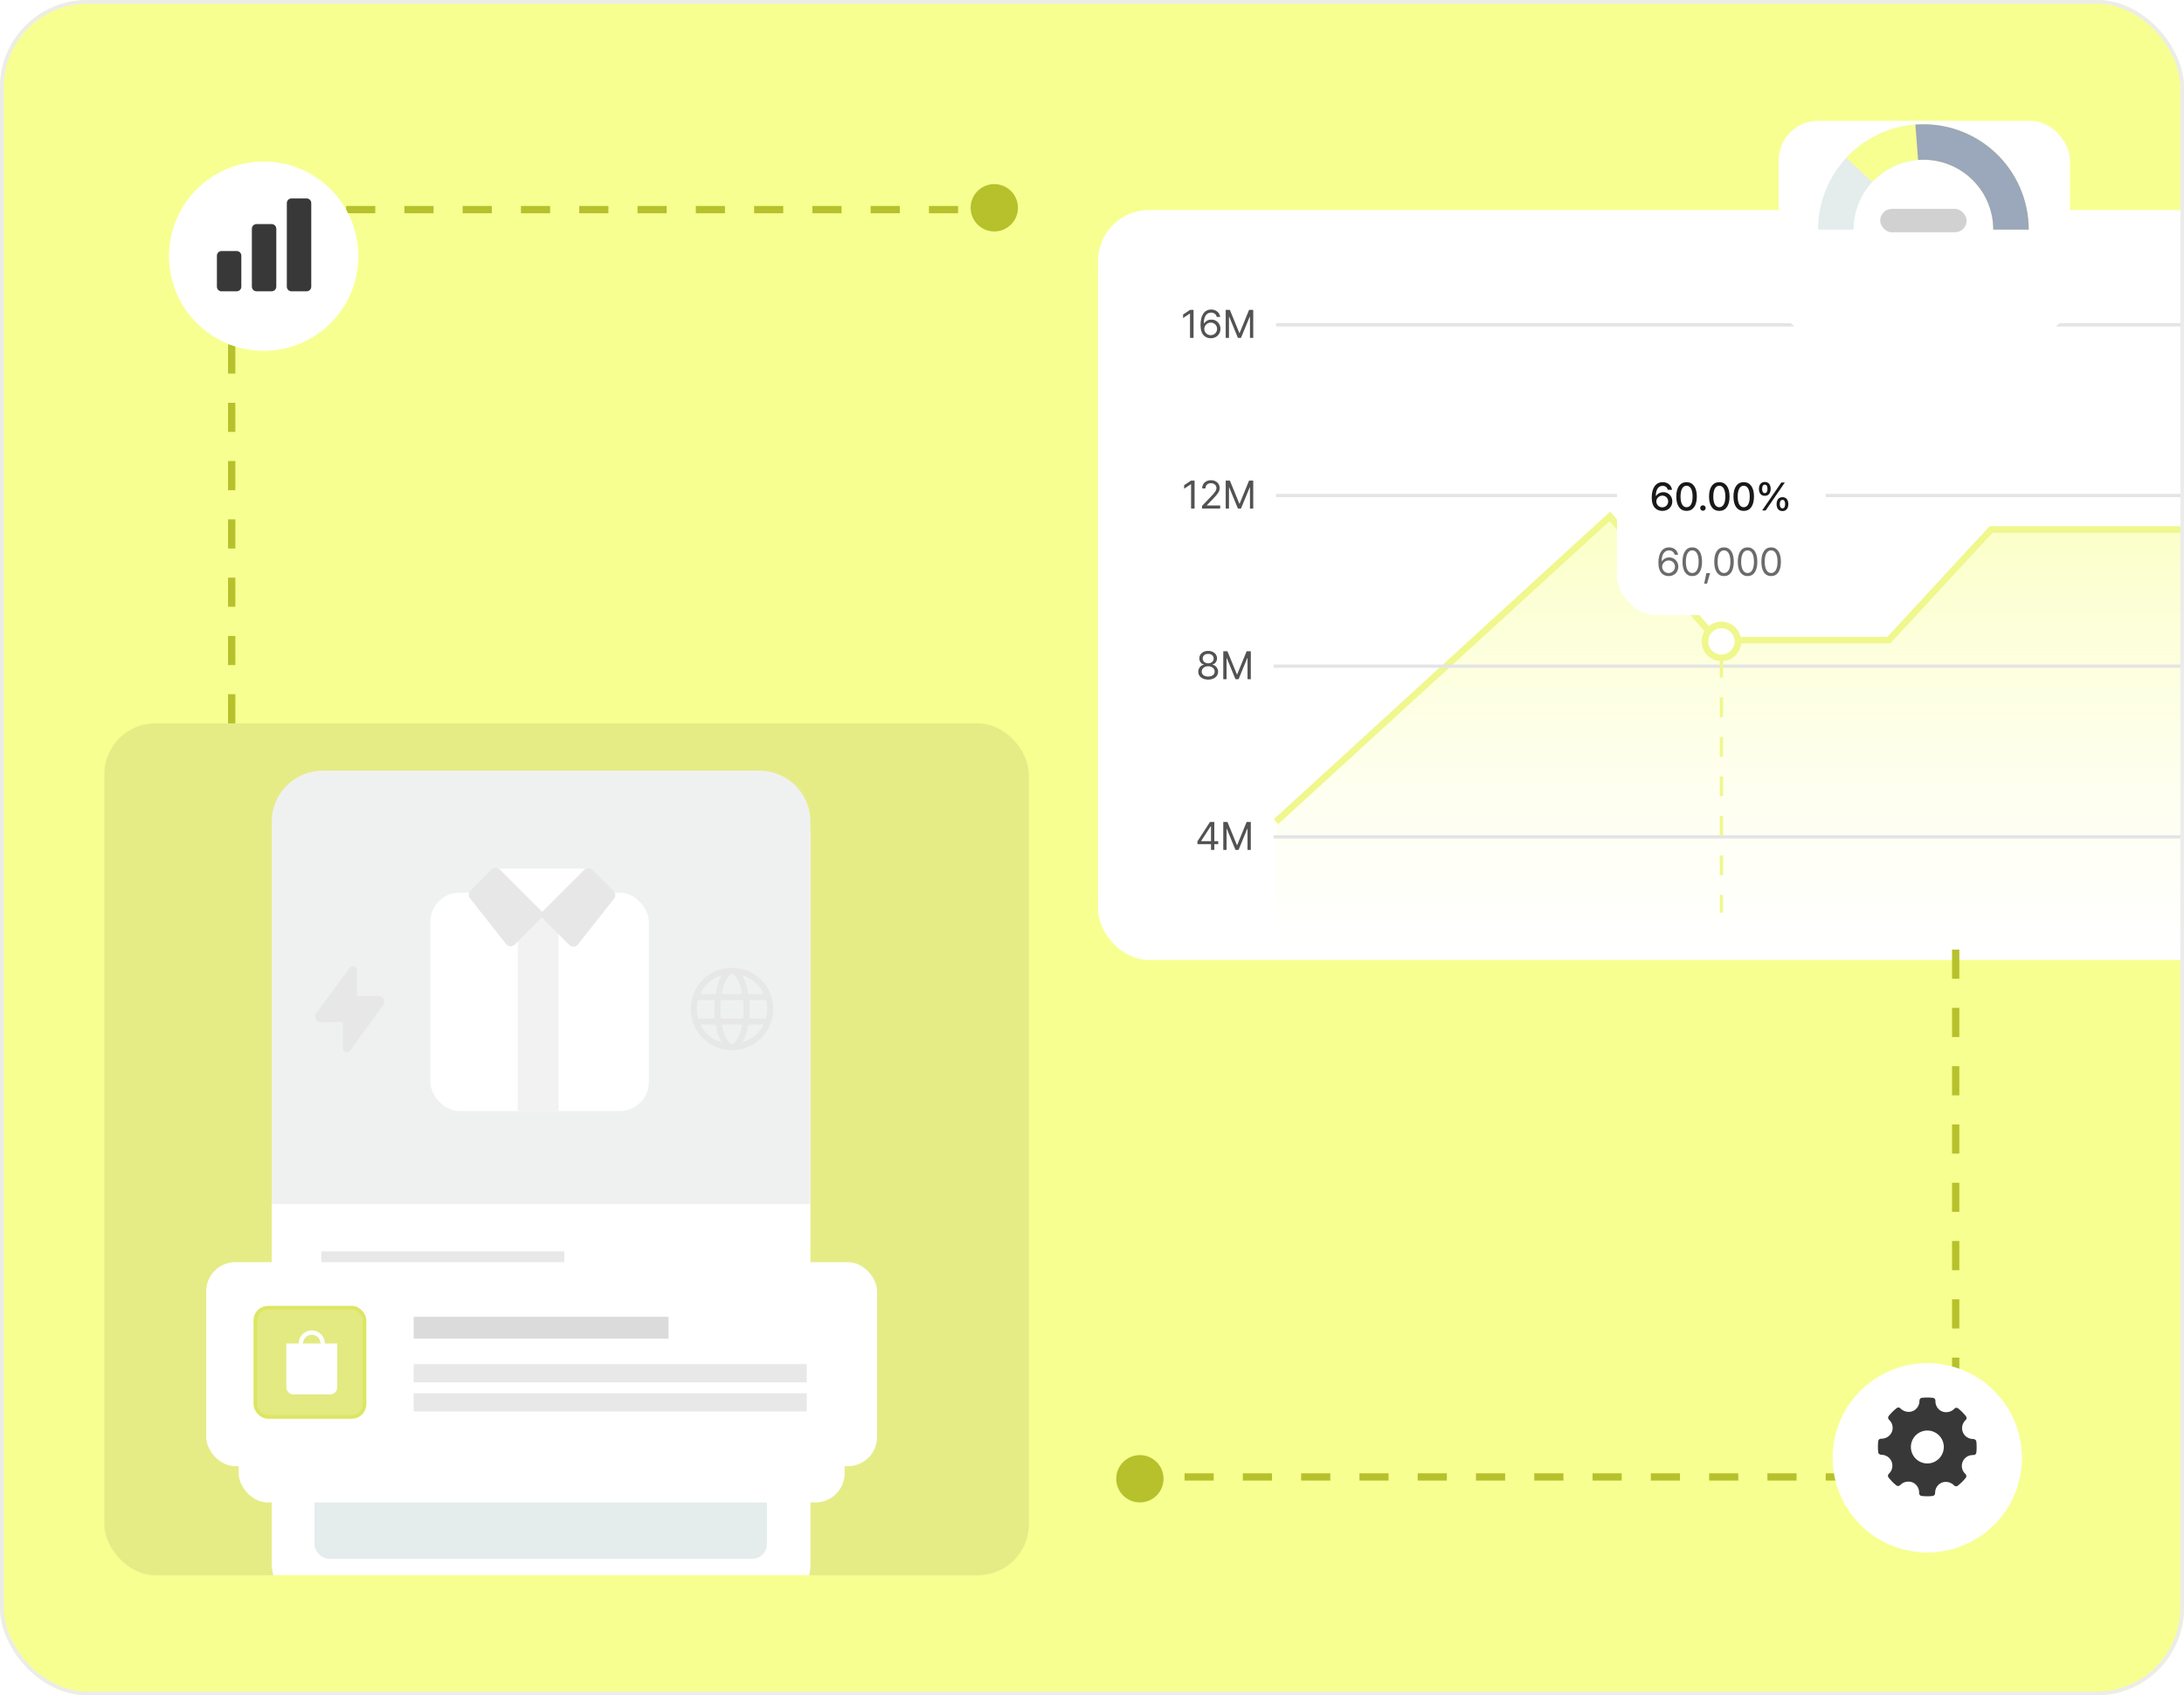 <svg width="335" height="260" viewBox="0 0 335 260" fill="none" xmlns="http://www.w3.org/2000/svg">
<g clip-path="url(#clip0_4714_85732)">
<rect width="335" height="260" rx="13.4" fill="#F7FF91"/>
<g clip-path="url(#clip1_4714_85732)">
<rect x="16" y="110.941" width="141.817" height="130.65" rx="7.817" fill="#E5EC86"/>
<g filter="url(#filter0_d_4714_85732)">
<rect x="41.676" y="118.203" width="82.633" height="127.3" rx="7.817" fill="white"/>
</g>
<rect x="48.23" y="227.1" width="69.411" height="11.954" rx="2.233" fill="#E4ECEC"/>
<rect x="49.281" y="191.926" width="37.277" height="6.989" fill="#E8E8E8"/>
<rect x="49.387" y="206.541" width="64.784" height="3.471" fill="#F2F2F2"/>
<rect x="49.387" y="212.709" width="38.176" height="3.471" fill="#F2F2F2"/>
<path d="M41.68 126.018C41.68 121.701 45.179 118.201 49.496 118.201H116.496C120.813 118.201 124.313 121.701 124.313 126.018V184.643H41.68V126.018Z" fill="#EFF1F1"/>
<rect x="66.023" y="136.906" width="33.5" height="33.5" rx="4.467" fill="white"/>
<rect x="79.422" y="136.906" width="6.253" height="33.5" fill="#F2F2F2"/>
<rect x="76.074" y="133.225" width="14.293" height="7.593" fill="white"/>
<path d="M75.4 133.348C75.748 133 76.314 133 76.663 133.348L83.569 140.255L78.959 144.865C78.581 145.243 77.957 145.207 77.626 144.787L72.089 137.774C71.809 137.419 71.839 136.909 72.159 136.589L75.4 133.348Z" fill="#E7E7E7"/>
<path d="M90.874 133.409C90.525 133.06 89.959 133.06 89.611 133.409L82.704 140.315L87.315 144.926C87.693 145.304 88.316 145.267 88.648 144.848L94.184 137.835C94.465 137.479 94.435 136.97 94.115 136.65L90.874 133.409Z" fill="#E7E7E7"/>
<path d="M58.891 153.215C58.745 152.929 58.459 152.755 58.14 152.755L54.749 152.757L54.747 148.752C54.747 148.494 54.583 148.264 54.334 148.185C54.09 148.105 53.818 148.19 53.663 148.396L48.485 155.43C48.298 155.688 48.27 156.025 48.41 156.311C48.556 156.597 48.842 156.775 49.161 156.775L52.575 156.773L52.611 160.797C52.611 161.055 52.78 161.285 53.029 161.364C53.089 161.383 53.15 161.393 53.211 161.393C53.399 161.392 53.582 161.303 53.694 161.144L58.821 154.096C59.008 153.838 59.036 153.501 58.891 153.215Z" fill="#E7E7E7"/>
<path fill-rule="evenodd" clip-rule="evenodd" d="M112.282 161.075C115.778 161.073 118.611 158.237 118.609 154.74C118.607 151.243 115.771 148.41 112.274 148.412C108.777 148.414 105.944 151.251 105.946 154.748C105.948 158.244 108.785 161.077 112.282 161.075ZM112.281 160.137C112.338 160.137 112.472 160.114 112.678 159.91C112.889 159.702 113.121 159.354 113.337 158.851C113.542 158.372 113.714 157.791 113.839 157.136L110.72 157.137C110.845 157.793 111.018 158.373 111.224 158.852C111.44 159.355 111.673 159.702 111.884 159.91C112.09 160.114 112.224 160.137 112.281 160.137ZM117.114 157.134C116.461 158.453 115.283 159.468 113.853 159.904C114.269 159.212 114.597 158.253 114.792 157.135L117.114 157.134ZM117.474 156.195L114.92 156.197C114.967 155.73 114.992 155.243 114.991 154.742C114.991 154.276 114.969 153.821 114.928 153.383L117.498 153.381C117.611 153.816 117.671 154.271 117.671 154.741C117.672 155.245 117.603 155.733 117.474 156.195ZM117.158 152.444L114.806 152.445C114.612 151.286 114.275 150.293 113.847 149.582C115.312 150.027 116.513 151.078 117.158 152.444ZM110.708 159.905C110.292 159.214 109.963 158.256 109.766 157.138L107.444 157.139C108.099 158.458 109.278 159.471 110.708 159.905ZM107.084 156.201L109.637 156.2C109.59 155.733 109.565 155.246 109.564 154.745C109.564 154.279 109.585 153.824 109.626 153.386L107.056 153.387C106.944 153.822 106.884 154.277 106.884 154.747C106.885 155.251 106.954 155.739 107.084 156.201ZM107.395 152.449L109.747 152.448C109.94 151.289 110.275 150.295 110.702 149.584C109.238 150.031 108.038 151.083 107.395 152.449ZM112.275 149.35C112.332 149.35 112.465 149.373 112.672 149.577C112.883 149.785 113.116 150.132 113.332 150.636C113.547 151.137 113.727 151.751 113.854 152.446L110.699 152.447C110.825 151.752 111.004 151.139 111.219 150.637C111.434 150.133 111.667 149.786 111.877 149.578C112.084 149.374 112.217 149.35 112.275 149.35ZM114.053 154.743C114.054 155.249 114.027 155.736 113.977 156.197L110.58 156.199C110.53 155.738 110.503 155.251 110.502 154.745C110.502 154.273 110.525 153.818 110.569 153.385L113.985 153.383C114.029 153.816 114.053 154.271 114.053 154.743Z" fill="#E7E7E7"/>
<g filter="url(#filter1_d_4714_85732)">
<rect x="36.609" y="200.383" width="92.944" height="27.811" rx="4.467" fill="white"/>
</g>
<g filter="url(#filter2_d_4714_85732)">
<rect x="31.629" y="191.344" width="102.902" height="31.288" rx="4.467" fill="white"/>
<rect x="39.166" y="198.324" width="16.75" height="16.75" rx="1.954" fill="#E3EA81" stroke="#DCE662" stroke-width="0.558"/>
<path d="M44.249 204.151H51.396V210.516C51.396 210.948 51.046 211.298 50.614 211.298H45.031C44.599 211.298 44.249 210.948 44.249 210.516V204.151Z" fill="white" stroke="white" stroke-width="0.67"/>
<path d="M49.498 206.049V203.816C49.498 202.891 48.748 202.141 47.823 202.141V202.141C46.898 202.141 46.148 202.891 46.148 203.816V206.049" stroke="white" stroke-width="0.67"/>
<rect x="63.453" y="199.719" width="39.083" height="3.35" fill="#DBDBDB"/>
<rect x="63.453" y="206.977" width="60.3" height="2.792" fill="#E8E8E8"/>
<rect x="63.453" y="211.443" width="60.3" height="2.792" fill="#E8E8E8"/>
</g>
</g>
<g filter="url(#filter3_dd_4714_85732)">
<rect x="168.422" y="30.541" width="208.817" height="115.017" rx="7.817" fill="white"/>
</g>
<path d="M35.539 110.941V48.338C35.539 39.396 42.788 32.147 51.731 32.147H148.322" stroke="#B6C12C" stroke-width="1.117" stroke-dasharray="4.47 4.47"/>
<g filter="url(#filter4_dd_4714_85732)">
<circle cx="40.446" cy="37.614" r="14.517" fill="white"/>
</g>
<path d="M36.304 38.5H33.982C33.589 38.5 33.27 38.819 33.27 39.212V43.966C33.27 44.36 33.589 44.678 33.982 44.678H36.304C36.698 44.678 37.017 44.36 37.017 43.966V39.212C37.017 38.819 36.698 38.5 36.304 38.5Z" fill="#383838"/>
<path d="M41.668 34.365H39.345C38.952 34.365 38.633 34.684 38.633 35.078V43.962C38.633 44.355 38.952 44.675 39.345 44.675H41.668C42.061 44.675 42.38 44.355 42.38 43.962V35.078C42.38 34.684 42.061 34.365 41.668 34.365Z" fill="#383838"/>
<path d="M47.031 30.434H44.709C44.315 30.434 43.996 30.753 43.996 31.146V43.966C43.996 44.36 44.315 44.679 44.709 44.679H47.031C47.425 44.679 47.743 44.36 47.743 43.966V31.146C47.743 30.753 47.425 30.434 47.031 30.434Z" fill="#383838"/>
<path d="M299.98 145.637L299.98 210.326C299.98 219.268 292.731 226.518 283.789 226.518L179.59 226.518" stroke="#B6C12C" stroke-width="1.117" stroke-dasharray="4.47 4.47"/>
<circle cx="152.512" cy="31.867" r="3.629" fill="#B6C12C"/>
<circle cx="174.844" cy="226.795" r="3.629" fill="#B6C12C"/>
<path d="M246.936 79.659L195.723 126.407V146.117H384.439V28.867L335.565 81.68H305.398L289.73 98.611H263.305L246.936 79.659Z" fill="url(#paint0_linear_4714_85732)"/>
<path d="M195.723 126.017L246.936 79.188L263.305 98.173H289.73L305.398 81.213H335.565L384.439 28.309" stroke="#EFF78D" stroke-width="1.011"/>
<path d="M183.075 47.529V51.818H182.535V48.086H182.512L181.469 48.779V48.24L182.535 47.529H183.075ZM185.711 51.878C184.967 51.869 184.147 51.427 184.147 49.84C184.147 48.32 184.769 47.47 185.776 47.47C186.531 47.47 187.058 47.935 187.168 48.608H186.641C186.543 48.228 186.253 47.944 185.776 47.944C185.071 47.944 184.647 48.545 184.65 49.579H184.704C184.95 49.221 185.343 49.01 185.806 49.01C186.567 49.01 187.204 49.603 187.204 50.432C187.204 51.241 186.614 51.886 185.711 51.878ZM184.721 50.444C184.724 50.947 185.136 51.407 185.711 51.41C186.265 51.407 186.685 50.971 186.688 50.438C186.685 49.911 186.282 49.481 185.723 49.478C185.16 49.481 184.727 49.938 184.721 50.444ZM188.009 47.529H188.649L190.095 51.06H190.148L191.593 47.529H192.233V51.818H191.73V48.578H191.688L190.355 51.818H189.881L188.548 48.578H188.513V51.818H188.009V47.529Z" fill="#525252"/>
<rect x="195.74" y="49.565" width="189.196" height="0.506" fill="#E4E4E4" style="mix-blend-mode:multiply"/>
<path d="M183.234 73.706V77.995H182.695V74.263H182.672L181.629 74.956V74.417L182.695 73.706H183.234ZM184.378 77.995L184.372 77.604L185.835 76.064C186.342 75.525 186.585 75.234 186.587 74.838C186.585 74.396 186.217 74.112 185.734 74.109C185.222 74.112 184.902 74.435 184.899 74.915H184.396C184.39 74.156 184.976 73.647 185.752 73.647C186.531 73.647 187.082 74.171 187.085 74.838C187.082 75.317 186.86 75.691 186.102 76.473L185.118 77.486V77.521H187.162V77.995H184.378ZM188.009 73.706H188.649L190.095 77.237H190.148L191.593 73.706H192.233V77.995H191.73V74.755H191.688L190.355 77.995H189.881L188.548 74.755H188.513V77.995H188.009V73.706Z" fill="#525252"/>
<rect x="195.74" y="75.742" width="189.196" height="0.506" fill="#E4E4E4" style="mix-blend-mode:multiply"/>
<path d="M185.32 104.231C184.416 104.231 183.794 103.73 183.797 103.034C183.794 102.48 184.18 102.021 184.668 101.944V101.92C184.242 101.823 183.96 101.429 183.963 100.961C183.96 100.306 184.535 99.823 185.32 99.823C186.102 99.823 186.676 100.306 186.682 100.961C186.676 101.429 186.392 101.823 185.972 101.92V101.944C186.457 102.021 186.842 102.48 186.848 103.034C186.842 103.73 186.214 104.231 185.32 104.231ZM184.331 103.004C184.322 103.455 184.704 103.76 185.32 103.763C185.933 103.76 186.315 103.455 186.315 103.004C186.315 102.53 185.897 102.181 185.32 102.181C184.745 102.181 184.322 102.53 184.331 103.004ZM184.479 101.002C184.482 101.434 184.828 101.728 185.32 101.731C185.809 101.728 186.161 101.434 186.161 101.002C186.161 100.573 185.82 100.282 185.32 100.285C184.81 100.282 184.482 100.573 184.479 101.002ZM187.636 99.882H188.276L189.721 103.413H189.775L191.22 99.882H191.86V104.171H191.356V100.931H191.315L189.982 104.171H189.508L188.175 100.931H188.14V104.171H187.636V99.882Z" fill="#525252"/>
<rect x="195.367" y="101.918" width="189.569" height="0.506" fill="#E4E4E4" style="mix-blend-mode:multiply"/>
<path d="M183.673 129.471V129.033L185.604 126.059H186.262V129.003H186.86V129.471H186.262V130.348H185.752V129.471H183.673ZM184.248 129.003H185.752V126.734H185.699L184.248 128.968V129.003ZM187.636 126.059H188.276L189.721 129.59H189.775L191.22 126.059H191.86V130.348H191.356V127.108H191.315L189.982 130.348H189.508L188.175 127.108H188.14V130.348H187.636V126.059Z" fill="#525252"/>
<rect x="195.367" y="128.095" width="189.569" height="0.506" fill="#E4E4E4" style="mix-blend-mode:multiply"/>
<g filter="url(#filter5_d_4714_85732)">
<rect x="247.992" y="66.24" width="32.11" height="26.066" rx="6.066" fill="white" shape-rendering="crispEdges"/>
<path d="M254.979 76.333C254.185 76.327 253.355 75.856 253.355 74.271C253.358 72.778 254.004 71.925 255.032 71.925C255.823 71.925 256.371 72.417 256.471 73.098H255.826C255.74 72.749 255.464 72.497 255.032 72.494C254.368 72.497 253.983 73.072 253.983 74.04H254.031C254.265 73.676 254.668 73.463 255.133 73.46C255.897 73.463 256.513 74.049 256.513 74.869C256.513 75.702 255.9 76.339 254.979 76.333ZM254.06 74.887C254.063 75.364 254.445 75.785 254.973 75.788C255.491 75.785 255.879 75.382 255.879 74.881C255.879 74.39 255.506 73.99 254.99 73.993C254.466 73.99 254.066 74.41 254.06 74.887ZM258.699 76.333C257.707 76.333 257.123 75.533 257.123 74.129C257.123 72.734 257.713 71.925 258.699 71.925C259.682 71.925 260.272 72.734 260.275 74.129C260.272 75.533 259.691 76.333 258.699 76.333ZM257.775 74.129C257.772 75.198 258.118 75.77 258.699 75.77C259.276 75.77 259.623 75.198 259.623 74.129C259.623 73.063 259.274 72.479 258.699 72.476C258.121 72.479 257.775 73.063 257.775 74.129ZM261.211 76.315C260.98 76.312 260.787 76.125 260.79 75.894C260.787 75.663 260.98 75.474 261.211 75.474C261.439 75.474 261.628 75.663 261.631 75.894C261.628 76.125 261.439 76.312 261.211 76.315ZM263.722 76.333C262.73 76.333 262.147 75.533 262.147 74.129C262.147 72.734 262.736 71.925 263.722 71.925C264.706 71.925 265.295 72.734 265.298 74.129C265.295 75.533 264.715 76.333 263.722 76.333ZM262.798 74.129C262.795 75.198 263.142 75.77 263.722 75.77C264.3 75.77 264.647 75.198 264.647 74.129C264.647 73.063 264.297 72.479 263.722 72.476C263.145 72.479 262.798 73.063 262.798 74.129ZM267.466 76.333C266.474 76.333 265.891 75.533 265.891 74.129C265.891 72.734 266.48 71.925 267.466 71.925C268.45 71.925 269.039 72.734 269.042 74.129C269.039 75.533 268.459 76.333 267.466 76.333ZM266.542 74.129C266.539 75.198 266.886 75.77 267.466 75.77C268.044 75.77 268.391 75.198 268.391 74.129C268.391 73.063 268.041 72.479 267.466 72.476C266.889 72.479 266.542 73.063 266.542 74.129ZM270.701 74.022C270.115 74.028 269.795 73.593 269.801 72.956C269.795 72.328 270.129 71.893 270.701 71.896C271.29 71.893 271.598 72.328 271.601 72.956C271.598 73.596 271.279 74.028 270.701 74.022ZM270.286 76.273L273.231 71.984H273.77L270.825 76.273H270.286ZM270.286 72.956C270.289 73.35 270.426 73.605 270.701 73.608C270.979 73.605 271.11 73.35 271.11 72.956C271.11 72.571 270.988 72.307 270.701 72.31C270.426 72.316 270.289 72.574 270.286 72.956ZM272.508 75.296C272.505 74.662 272.837 74.227 273.408 74.23C273.995 74.227 274.306 74.662 274.309 75.296C274.306 75.93 273.986 76.362 273.408 76.362C272.825 76.362 272.505 75.927 272.508 75.296ZM272.994 75.296C272.997 75.684 273.133 75.942 273.408 75.942C273.687 75.942 273.817 75.684 273.817 75.296C273.817 74.905 273.696 74.644 273.408 74.644C273.136 74.65 272.997 74.908 272.994 75.296Z" fill="#191919"/>
<path d="M255.943 86.333C255.2 86.324 254.379 85.882 254.379 84.295C254.379 82.775 255.001 81.925 256.008 81.925C256.764 81.925 257.291 82.39 257.4 83.063H256.873C256.775 82.683 256.485 82.399 256.008 82.399C255.303 82.399 254.88 83 254.883 84.034H254.936C255.182 83.676 255.576 83.465 256.038 83.465C256.799 83.465 257.436 84.058 257.436 84.887C257.436 85.696 256.846 86.342 255.943 86.333ZM254.954 84.899C254.957 85.403 255.368 85.862 255.943 85.865C256.497 85.862 256.918 85.426 256.921 84.893C256.918 84.366 256.515 83.936 255.955 83.933C255.392 83.936 254.96 84.393 254.954 84.899ZM259.574 86.333C258.624 86.333 258.073 85.533 258.076 84.129C258.073 82.737 258.63 81.925 259.574 81.925C260.516 81.925 261.073 82.737 261.073 84.129C261.073 85.533 260.525 86.333 259.574 86.333ZM258.591 84.129C258.594 85.24 258.952 85.859 259.574 85.859C260.194 85.859 260.555 85.24 260.552 84.129C260.555 83.018 260.191 82.39 259.574 82.387C258.958 82.39 258.594 83.018 258.591 84.129ZM262.305 85.876L261.843 87.488H261.405L261.731 85.876H262.305ZM264.444 86.333C263.493 86.333 262.942 85.533 262.945 84.129C262.942 82.737 263.499 81.925 264.444 81.925C265.386 81.925 265.943 82.737 265.943 84.129C265.943 85.533 265.395 86.333 264.444 86.333ZM263.461 84.129C263.464 85.24 263.822 85.859 264.444 85.859C265.063 85.859 265.424 85.24 265.422 84.129C265.424 83.018 265.06 82.39 264.444 82.387C263.828 82.39 263.464 83.018 263.461 84.129ZM268.058 86.333C267.107 86.333 266.556 85.533 266.559 84.129C266.556 82.737 267.113 81.925 268.058 81.925C269 81.925 269.556 82.737 269.556 84.129C269.556 85.533 269.009 86.333 268.058 86.333ZM267.074 84.129C267.077 85.24 267.436 85.859 268.058 85.859C268.677 85.859 269.038 85.24 269.035 84.129C269.038 83.018 268.674 82.39 268.058 82.387C267.442 82.39 267.077 83.018 267.074 84.129ZM271.671 86.333C270.721 86.333 270.17 85.533 270.173 84.129C270.17 82.737 270.726 81.925 271.671 81.925C272.613 81.925 273.17 82.737 273.17 84.129C273.17 85.533 272.622 86.333 271.671 86.333ZM270.688 84.129C270.691 85.24 271.049 85.859 271.671 85.859C272.29 85.859 272.652 85.24 272.649 84.129C272.652 83.018 272.287 82.39 271.671 82.387C271.055 82.39 270.691 83.018 270.688 84.129Z" fill="#6B6B6B"/>
</g>
<circle cx="264.047" cy="98.373" r="2.528" fill="white" stroke="#EFF78D" stroke-width="1.011"/>
<path d="M264.047 100.9L264.047 139.984" stroke="url(#paint1_linear_4714_85732)" stroke-width="0.506" stroke-dasharray="3.03 3.03"/>
<g filter="url(#filter6_dd_4714_85732)">
<rect x="272.832" y="11" width="44.667" height="32.942" rx="6.03" fill="white"/>
</g>
<rect x="288.398" y="32.037" width="13.256" height="3.59" rx="1.795" fill="#D1D1D1"/>
<path d="M311.182 35.212C311.182 30.927 309.48 26.818 306.451 23.788C303.421 20.759 299.311 19.057 295.027 19.057C290.742 19.057 286.633 20.759 283.603 23.788C280.573 26.818 278.871 30.927 278.871 35.212H284.314C284.314 32.371 285.443 29.646 287.452 27.637C289.461 25.628 292.186 24.499 295.027 24.499C297.868 24.499 300.593 25.628 302.602 27.637C304.611 29.646 305.74 32.371 305.74 35.212H311.182Z" fill="#E4ECEC"/>
<path d="M311.182 35.212C311.182 31.967 310.205 28.797 308.378 26.115C306.55 23.433 303.957 21.364 300.937 20.177C297.917 18.989 294.609 18.739 291.444 19.459C288.28 20.178 285.405 21.835 283.195 24.211L287.181 27.918C288.647 26.341 290.553 25.243 292.651 24.766C294.749 24.289 296.943 24.455 298.946 25.242C300.949 26.029 302.668 27.401 303.88 29.18C305.091 30.958 305.74 33.06 305.74 35.212H311.182Z" fill="#F7FF91"/>
<path d="M311.184 35.212C311.184 32.987 310.724 30.785 309.834 28.746C308.943 26.707 307.641 24.873 306.008 23.361C304.376 21.849 302.448 20.69 300.347 19.957C298.246 19.225 296.016 18.934 293.797 19.104L294.212 24.531C295.683 24.418 297.162 24.611 298.555 25.097C299.949 25.582 301.227 26.351 302.309 27.354C303.392 28.357 304.255 29.572 304.846 30.925C305.437 32.277 305.741 33.737 305.741 35.212H311.184Z" fill="#9BA7BA"/>
<g filter="url(#filter7_dd_4714_85732)">
<circle cx="295.622" cy="221.909" r="14.517" fill="white"/>
</g>
<path d="M303.148 221.069C303.123 220.856 302.875 220.697 302.66 220.697C301.74 220.716 300.976 219.988 300.956 219.067C300.945 218.579 301.149 218.111 301.514 217.787C301.679 217.638 301.699 217.387 301.561 217.212C301.206 216.765 300.803 216.358 300.359 216C300.185 215.861 299.932 215.882 299.782 216.047C299.297 216.558 298.551 216.726 297.893 216.473C297.24 216.194 296.832 215.537 296.872 214.828C296.884 214.605 296.72 214.411 296.499 214.384C295.934 214.319 295.362 214.317 294.795 214.379C294.577 214.404 294.414 214.592 294.42 214.811C294.445 215.513 294.03 216.156 293.382 216.426C292.727 216.669 291.99 216.502 291.505 216C291.357 215.838 291.107 215.817 290.934 215.953C290.481 216.309 290.07 216.715 289.709 217.165C289.571 217.34 289.59 217.591 289.753 217.743C290.284 218.218 290.457 218.979 290.182 219.636C289.888 220.276 289.238 220.677 288.533 220.654C288.311 220.641 288.118 220.806 288.097 221.027C288.03 221.598 288.03 222.177 288.097 222.748C288.117 222.969 288.374 223.121 288.591 223.121C289.274 223.115 289.891 223.527 290.149 224.16C290.411 224.811 290.243 225.557 289.726 226.032C289.562 226.181 289.541 226.431 289.679 226.605C290.031 227.053 290.434 227.459 290.878 227.817C291.052 227.956 291.305 227.938 291.455 227.773C291.942 227.261 292.687 227.093 293.347 227.344C294.001 227.62 294.412 228.279 294.37 228.988C294.358 229.211 294.521 229.405 294.742 229.432C295.032 229.465 295.324 229.482 295.615 229.482C295.893 229.482 296.172 229.467 296.447 229.435C296.667 229.411 296.831 229.221 296.823 229C296.797 228.299 297.21 227.655 297.858 227.385C298.513 227.143 299.248 227.312 299.73 227.817C299.879 227.979 300.129 228 300.301 227.864C300.755 227.508 301.165 227.1 301.526 226.652C301.665 226.478 301.647 226.225 301.482 226.075C300.791 225.466 300.726 224.413 301.333 223.722C301.656 223.357 302.122 223.151 302.61 223.158H302.703C302.926 223.171 303.12 223.007 303.148 222.786C303.211 222.216 303.21 221.641 303.148 221.069ZM295.632 224.449C294.236 224.449 293.106 223.319 293.106 221.924C293.106 220.529 294.236 219.398 295.632 219.398C297.028 219.398 298.158 220.529 298.158 221.924C298.157 223.318 297.026 224.448 295.632 224.449Z" fill="#383838"/>
</g>
<rect x="0.279" y="0.279" width="334.442" height="259.442" rx="13.121" stroke="#ECECEC" stroke-width="0.558" style="mix-blend-mode:multiply"/>
<defs>
<filter id="filter0_d_4714_85732" x="33.859" y="112.62" width="98.267" height="142.933" filterUnits="userSpaceOnUse" color-interpolation-filters="sRGB">
<feFlood flood-opacity="0" result="BackgroundImageFix"/>
<feColorMatrix in="SourceAlpha" type="matrix" values="0 0 0 0 0 0 0 0 0 0 0 0 0 0 0 0 0 0 127 0" result="hardAlpha"/>
<feOffset dy="2.233"/>
<feGaussianBlur stdDeviation="3.908"/>
<feComposite in2="hardAlpha" operator="out"/>
<feColorMatrix type="matrix" values="0 0 0 0 0 0 0 0 0 0 0 0 0 0 0 0 0 0 0.1 0"/>
<feBlend mode="normal" in2="BackgroundImageFix" result="effect1_dropShadow_4714_85732"/>
<feBlend mode="normal" in="SourceGraphic" in2="effect1_dropShadow_4714_85732" result="shape"/>
</filter>
<filter id="filter1_d_4714_85732" x="28.793" y="194.799" width="108.577" height="43.445" filterUnits="userSpaceOnUse" color-interpolation-filters="sRGB">
<feFlood flood-opacity="0" result="BackgroundImageFix"/>
<feColorMatrix in="SourceAlpha" type="matrix" values="0 0 0 0 0 0 0 0 0 0 0 0 0 0 0 0 0 0 127 0" result="hardAlpha"/>
<feOffset dy="2.233"/>
<feGaussianBlur stdDeviation="3.908"/>
<feComposite in2="hardAlpha" operator="out"/>
<feColorMatrix type="matrix" values="0 0 0 0 0 0 0 0 0 0 0 0 0 0 0 0 0 0 0.1 0"/>
<feBlend mode="normal" in2="BackgroundImageFix" result="effect1_dropShadow_4714_85732"/>
<feBlend mode="normal" in="SourceGraphic" in2="effect1_dropShadow_4714_85732" result="shape"/>
</filter>
<filter id="filter2_d_4714_85732" x="23.812" y="185.76" width="118.535" height="46.921" filterUnits="userSpaceOnUse" color-interpolation-filters="sRGB">
<feFlood flood-opacity="0" result="BackgroundImageFix"/>
<feColorMatrix in="SourceAlpha" type="matrix" values="0 0 0 0 0 0 0 0 0 0 0 0 0 0 0 0 0 0 127 0" result="hardAlpha"/>
<feOffset dy="2.233"/>
<feGaussianBlur stdDeviation="3.908"/>
<feComposite in2="hardAlpha" operator="out"/>
<feColorMatrix type="matrix" values="0 0 0 0 0 0 0 0 0 0 0 0 0 0 0 0 0 0 0.1 0"/>
<feBlend mode="normal" in2="BackgroundImageFix" result="effect1_dropShadow_4714_85732"/>
<feBlend mode="normal" in="SourceGraphic" in2="effect1_dropShadow_4714_85732" result="shape"/>
</filter>
<filter id="filter3_dd_4714_85732" x="164.514" y="27.749" width="216.633" height="122.833" filterUnits="userSpaceOnUse" color-interpolation-filters="sRGB">
<feFlood flood-opacity="0" result="BackgroundImageFix"/>
<feColorMatrix in="SourceAlpha" type="matrix" values="0 0 0 0 0 0 0 0 0 0 0 0 0 0 0 0 0 0 127 0" result="hardAlpha"/>
<feOffset dy="1.117"/>
<feGaussianBlur stdDeviation="1.954"/>
<feComposite in2="hardAlpha" operator="out"/>
<feColorMatrix type="matrix" values="0 0 0 0 0 0 0 0 0 0 0 0 0 0 0 0 0 0 0.06 0"/>
<feBlend mode="normal" in2="BackgroundImageFix" result="effect1_dropShadow_4714_85732"/>
<feColorMatrix in="SourceAlpha" type="matrix" values="0 0 0 0 0 0 0 0 0 0 0 0 0 0 0 0 0 0 127 0" result="hardAlpha"/>
<feOffset dy="0.558"/>
<feGaussianBlur stdDeviation="1.117"/>
<feComposite in2="hardAlpha" operator="out"/>
<feColorMatrix type="matrix" values="0 0 0 0 0 0 0 0 0 0 0 0 0 0 0 0 0 0 0.04 0"/>
<feBlend mode="normal" in2="effect1_dropShadow_4714_85732" result="effect2_dropShadow_4714_85732"/>
<feBlend mode="normal" in="SourceGraphic" in2="effect2_dropShadow_4714_85732" result="shape"/>
</filter>
<filter id="filter4_dd_4714_85732" x="22.021" y="20.306" width="36.85" height="36.85" filterUnits="userSpaceOnUse" color-interpolation-filters="sRGB">
<feFlood flood-opacity="0" result="BackgroundImageFix"/>
<feColorMatrix in="SourceAlpha" type="matrix" values="0 0 0 0 0 0 0 0 0 0 0 0 0 0 0 0 0 0 127 0" result="hardAlpha"/>
<feOffset dy="1.117"/>
<feGaussianBlur stdDeviation="1.954"/>
<feComposite in2="hardAlpha" operator="out"/>
<feColorMatrix type="matrix" values="0 0 0 0 0 0 0 0 0 0 0 0 0 0 0 0 0 0 0.06 0"/>
<feBlend mode="normal" in2="BackgroundImageFix" result="effect1_dropShadow_4714_85732"/>
<feColorMatrix in="SourceAlpha" type="matrix" values="0 0 0 0 0 0 0 0 0 0 0 0 0 0 0 0 0 0 127 0" result="hardAlpha"/>
<feOffset dy="0.558"/>
<feGaussianBlur stdDeviation="1.117"/>
<feComposite in2="hardAlpha" operator="out"/>
<feColorMatrix type="matrix" values="0 0 0 0 0 0 0 0 0 0 0 0 0 0 0 0 0 0 0.04 0"/>
<feBlend mode="normal" in2="effect1_dropShadow_4714_85732" result="effect2_dropShadow_4714_85732"/>
<feBlend mode="normal" in="SourceGraphic" in2="effect2_dropShadow_4714_85732" result="shape"/>
</filter>
<filter id="filter5_d_4714_85732" x="240.915" y="61.185" width="46.265" height="40.221" filterUnits="userSpaceOnUse" color-interpolation-filters="sRGB">
<feFlood flood-opacity="0" result="BackgroundImageFix"/>
<feColorMatrix in="SourceAlpha" type="matrix" values="0 0 0 0 0 0 0 0 0 0 0 0 0 0 0 0 0 0 127 0" result="hardAlpha"/>
<feOffset dy="2.022"/>
<feGaussianBlur stdDeviation="3.539"/>
<feComposite in2="hardAlpha" operator="out"/>
<feColorMatrix type="matrix" values="0 0 0 0 0 0 0 0 0 0 0 0 0 0 0 0 0 0 0.1 0"/>
<feBlend mode="normal" in2="BackgroundImageFix" result="effect1_dropShadow_4714_85732"/>
<feBlend mode="normal" in="SourceGraphic" in2="effect1_dropShadow_4714_85732" result="shape"/>
</filter>
<filter id="filter6_dd_4714_85732" x="249.717" y="-6.085" width="90.897" height="79.172" filterUnits="userSpaceOnUse" color-interpolation-filters="sRGB">
<feFlood flood-opacity="0" result="BackgroundImageFix"/>
<feColorMatrix in="SourceAlpha" type="matrix" values="0 0 0 0 0 0 0 0 0 0 0 0 0 0 0 0 0 0 127 0" result="hardAlpha"/>
<feMorphology radius="3.015" operator="dilate" in="SourceAlpha" result="effect1_dropShadow_4714_85732"/>
<feOffset dy="6.03"/>
<feGaussianBlur stdDeviation="10.05"/>
<feComposite in2="hardAlpha" operator="out"/>
<feColorMatrix type="matrix" values="0 0 0 0 0 0 0 0 0 0 0 0 0 0 0 0 0 0 0.08 0"/>
<feBlend mode="normal" in2="BackgroundImageFix" result="effect1_dropShadow_4714_85732"/>
<feColorMatrix in="SourceAlpha" type="matrix" values="0 0 0 0 0 0 0 0 0 0 0 0 0 0 0 0 0 0 127 0" result="hardAlpha"/>
<feOffset dy="1.508"/>
<feGaussianBlur stdDeviation="5.025"/>
<feComposite in2="hardAlpha" operator="out"/>
<feColorMatrix type="matrix" values="0 0 0 0 0 0 0 0 0 0 0 0 0 0 0 0 0 0 0.02 0"/>
<feBlend mode="normal" in2="effect1_dropShadow_4714_85732" result="effect2_dropShadow_4714_85732"/>
<feBlend mode="normal" in="SourceGraphic" in2="effect2_dropShadow_4714_85732" result="shape"/>
</filter>
<filter id="filter7_dd_4714_85732" x="277.197" y="204.601" width="36.85" height="36.85" filterUnits="userSpaceOnUse" color-interpolation-filters="sRGB">
<feFlood flood-opacity="0" result="BackgroundImageFix"/>
<feColorMatrix in="SourceAlpha" type="matrix" values="0 0 0 0 0 0 0 0 0 0 0 0 0 0 0 0 0 0 127 0" result="hardAlpha"/>
<feOffset dy="1.117"/>
<feGaussianBlur stdDeviation="1.954"/>
<feComposite in2="hardAlpha" operator="out"/>
<feColorMatrix type="matrix" values="0 0 0 0 0 0 0 0 0 0 0 0 0 0 0 0 0 0 0.06 0"/>
<feBlend mode="normal" in2="BackgroundImageFix" result="effect1_dropShadow_4714_85732"/>
<feColorMatrix in="SourceAlpha" type="matrix" values="0 0 0 0 0 0 0 0 0 0 0 0 0 0 0 0 0 0 127 0" result="hardAlpha"/>
<feOffset dy="0.558"/>
<feGaussianBlur stdDeviation="1.117"/>
<feComposite in2="hardAlpha" operator="out"/>
<feColorMatrix type="matrix" values="0 0 0 0 0 0 0 0 0 0 0 0 0 0 0 0 0 0 0.04 0"/>
<feBlend mode="normal" in2="effect1_dropShadow_4714_85732" result="effect2_dropShadow_4714_85732"/>
<feBlend mode="normal" in="SourceGraphic" in2="effect2_dropShadow_4714_85732" result="shape"/>
</filter>
<linearGradient id="paint0_linear_4714_85732" x1="290.081" y1="28.867" x2="290.081" y2="146.117" gradientUnits="userSpaceOnUse">
<stop stop-color="#F6FF7F"/>
<stop offset="1" stop-color="#FBFFC2" stop-opacity="0"/>
</linearGradient>
<linearGradient id="paint1_linear_4714_85732" x1="264.547" y1="100.9" x2="264.547" y2="139.984" gradientUnits="userSpaceOnUse">
<stop stop-color="#EFF78D"/>
<stop offset="1" stop-color="#EFF78D"/>
</linearGradient>
<clipPath id="clip0_4714_85732">
<rect width="335" height="260" rx="13.4" fill="white"/>
</clipPath>
<clipPath id="clip1_4714_85732">
<rect x="16" y="110.941" width="141.817" height="130.65" rx="7.817" fill="white"/>
</clipPath>
</defs>
</svg>
